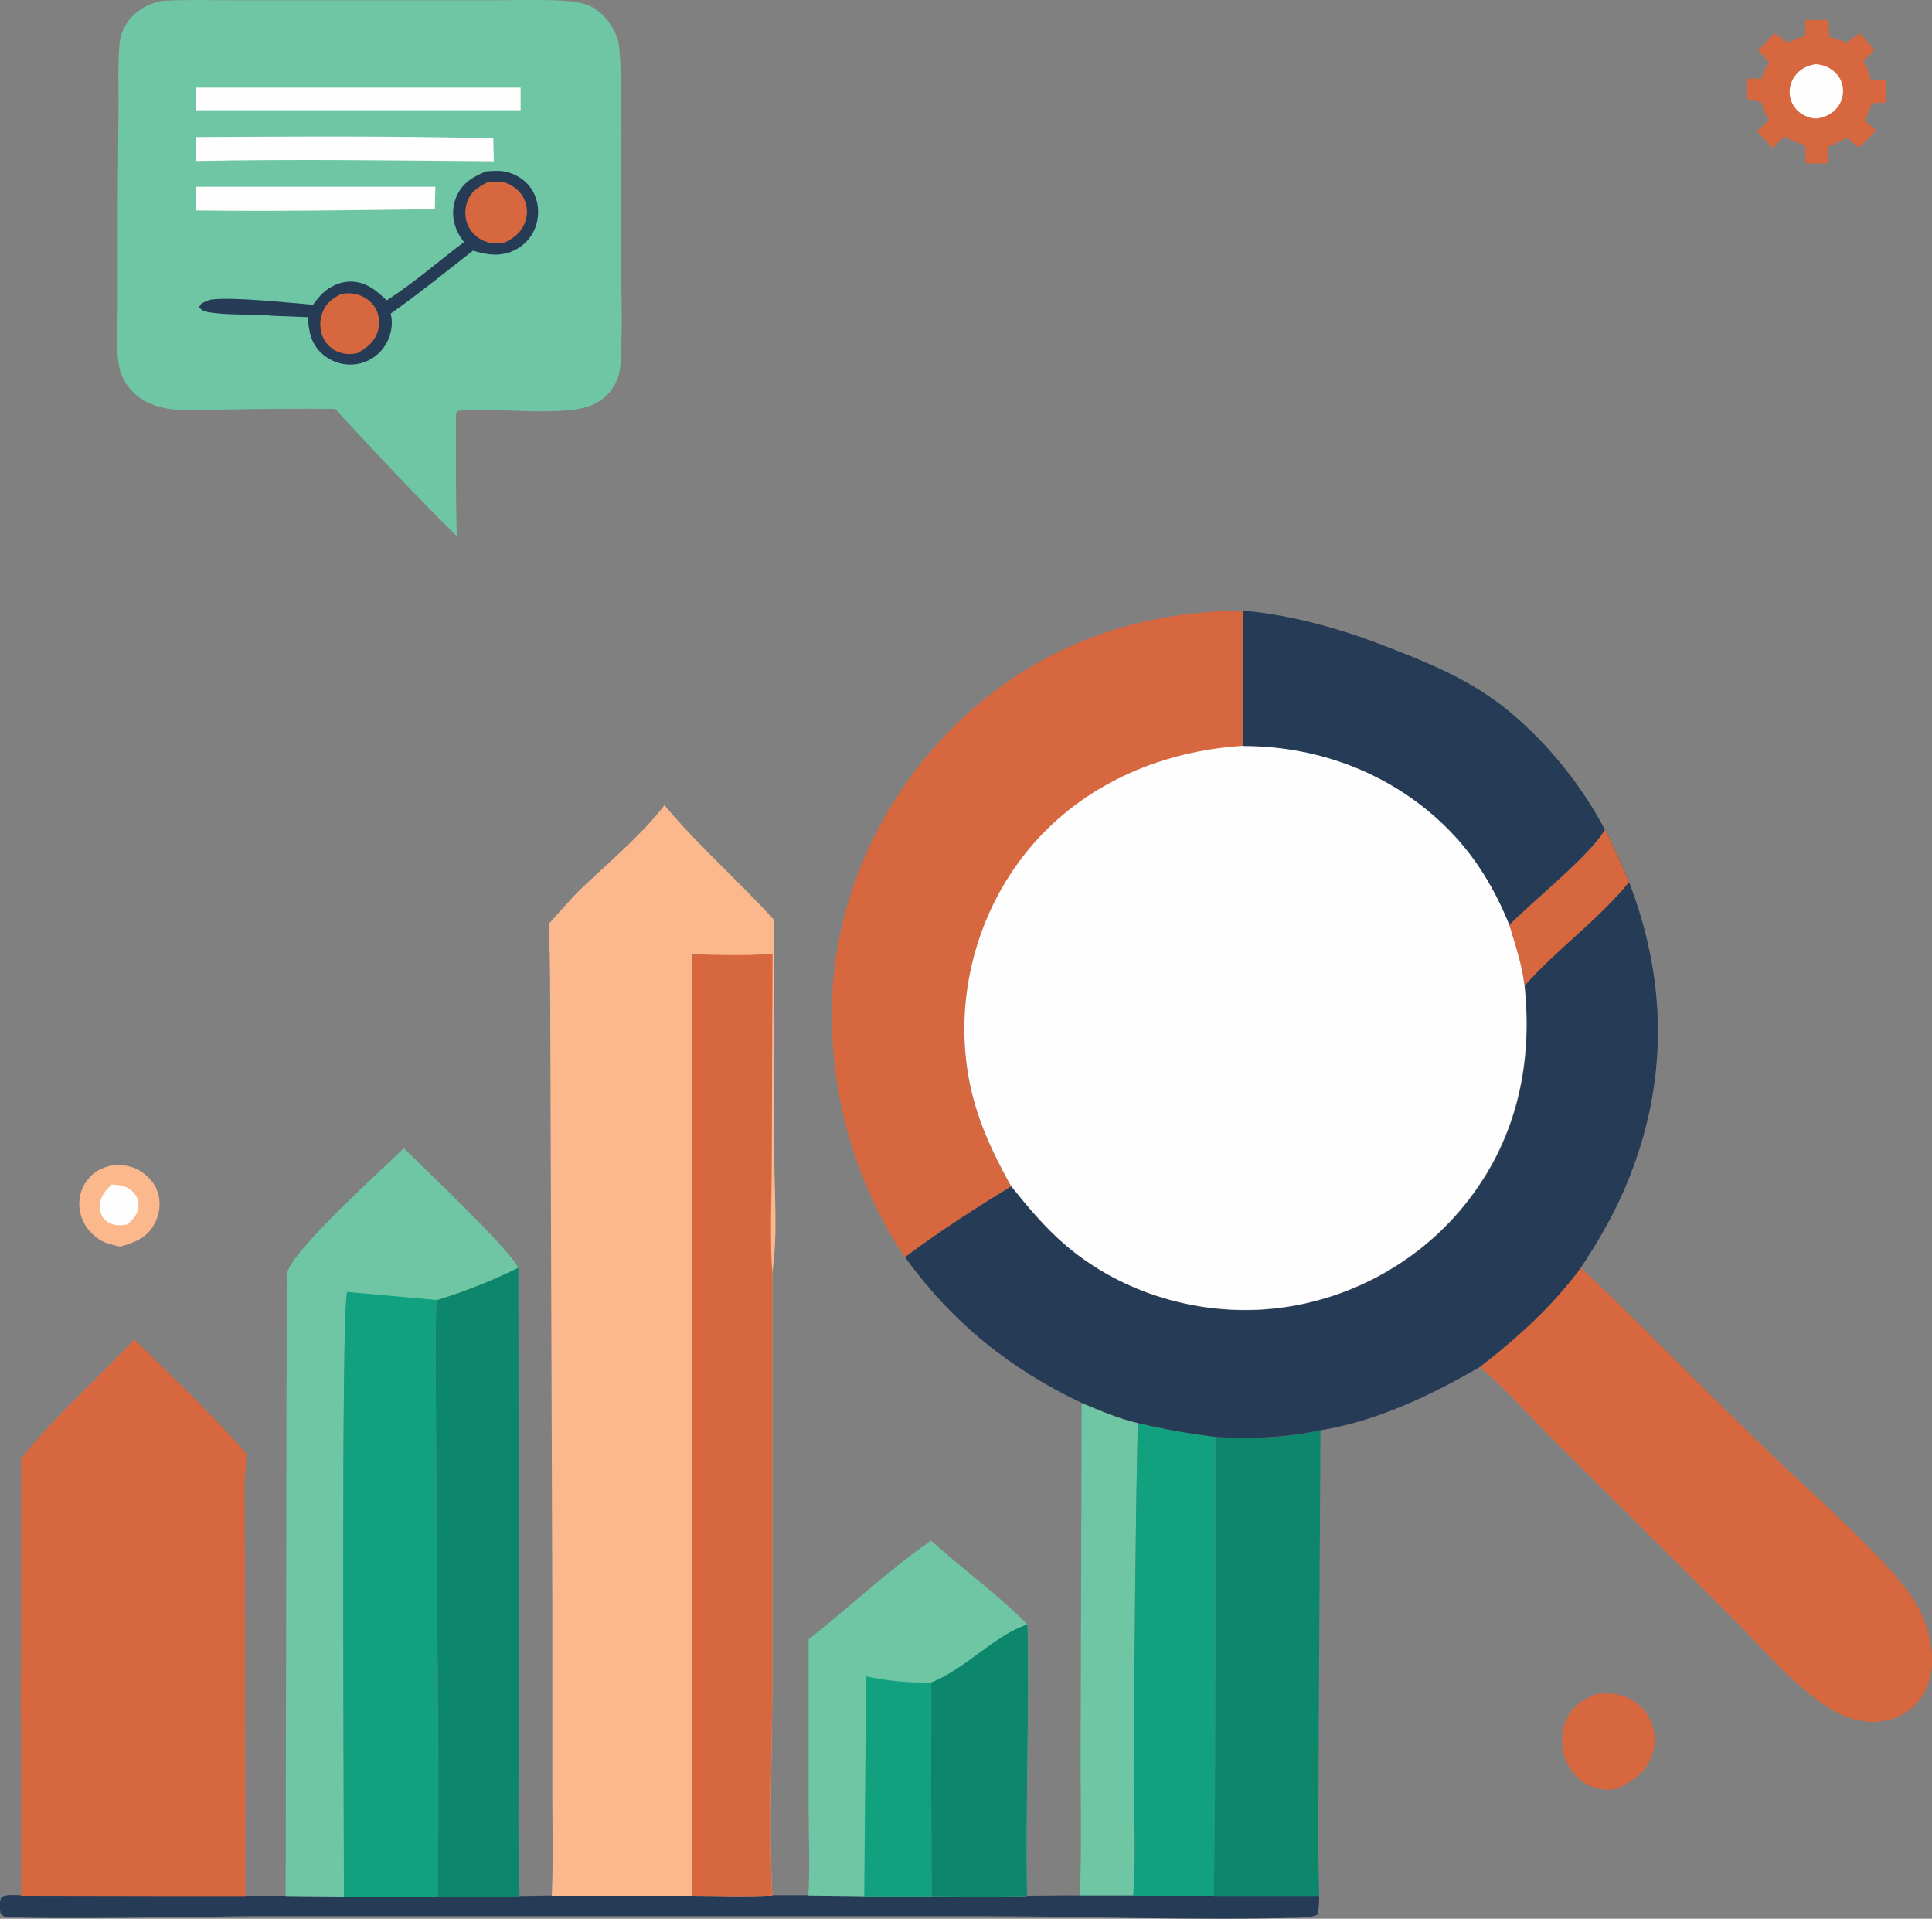 <?xml version="1.0" encoding="UTF-8"?>
<svg id="a" data-name="Layer 1" xmlns="http://www.w3.org/2000/svg" viewBox="0 0 75 74.48">
  <rect x="0" y="0" width="75" height="74.48" fill="#808080" stroke="none"/>
  <defs>
    <style>
      .b {
        fill: #263b56;
      }

      .c {
        fill: #0d876b;
      }

      .d {
        fill: #fcb88d;
      }

      .e {
        fill: #d7673f;
      }

      .f {
        fill: #6ec6a4;
      }

      .g {
        fill: #12a17e;
      }

      .h {
        fill: #fefefe;
      }
    </style>
  </defs>
  <path class="d" d="m4.56,45.21c.25.02.48.05.71.15.4.19.73.52.86.94.13.43.06.89-.17,1.27-.3.51-.75.66-1.29.82-.29-.06-.57-.12-.82-.28-.37-.24-.65-.62-.74-1.06-.09-.43,0-.88.27-1.23.31-.41.69-.55,1.19-.62Z"/>
  <path class="h" d="m4.31,45.98c.29.01.59.04.81.25.16.15.26.31.26.54,0,.34-.2.54-.43.76-.31.04-.58.07-.84-.15-.18-.15-.23-.33-.23-.55-.01-.37.2-.59.44-.84Z"/>
  <path class="e" d="m61.98,65.75c.29-.02.57-.03.85.03.48.1.93.43,1.17.86.25.44.3.98.14,1.46-.22.67-.71,1.02-1.32,1.31-.33.09-.62.08-.94-.03-.48-.16-.85-.51-1.06-.97-.23-.51-.25-1.11-.03-1.62.24-.56.64-.82,1.19-1.04Z"/>
  <path class="f" d="m11.14,49.81c0-.11-.01-.24,0-.35.07-.81,3.69-4.06,4.54-4.89.86.86,3.98,3.79,4.45,4.65-1.01.5-2.1.93-3.17,1.26l-3.46-.31c-.75-.18-1.58-.22-2.34-.35Z"/>
  <path class="f" d="m41.99,54.46c.7.3,1.43.61,2.18.78-.1,4.35-.12,8.71-.16,13.06-.02,1.74.11,3.55-.02,5.29h-2.07c.08-1.94.02-3.9.03-5.84l.04-13.29Z"/>
  <path class="b" d="m.82,73.58h5.66s3.05.01,3.05.01h1.56s2.26.02,2.26.02h3.64c1.06.01,2.12.02,3.18-.01l1.25-.02h5.46c1.03,0,2.07.04,3.1-.01h1.4s2.17.02,2.17.02h2.61c1.24.01,2.48.03,3.71,0,.68,0,1.37-.02,2.05-.01h2.07s3.13.01,3.13.01h4.09c0,.26-.01.48-.06.73-.25.12-.54.11-.8.12-4,.11-8.05-.05-12.05-.06H9.57c-.96.02-9.17.15-9.43,0-.05-.03-.08-.07-.12-.11-.04-.25-.05-.38.03-.63.2-.11.53-.07.76-.07Z"/>
  <path class="f" d="m11.14,49.81c.77.13,1.59.17,2.34.35-.25.49-.12,20.54-.13,23.46l-2.26-.02.04-23.79Z"/>
  <path class="g" d="m44.17,55.24c1,.24,2,.4,3.01.54-.01,5.94.03,11.88-.06,17.81h-3.13c.14-1.74,0-3.55.02-5.29.04-4.35.06-8.71.16-13.06Z"/>
  <path class="c" d="m47.19,55.78c1.38.08,2.72.04,4.07-.26l-.07,12.27c0,1.93-.04,3.88.02,5.81h-4.09c.09-5.94.05-11.89.06-17.82Z"/>
  <path class="c" d="m16.95,50.47c1.08-.33,2.17-.76,3.17-1.26l.03,16.1c0,2.76-.07,5.54.02,8.3-1.06.03-2.12.02-3.18.02.08-5.78-.05-11.59-.06-17.38,0-1.92-.05-3.85.01-5.78Z"/>
  <path class="g" d="m13.48,50.15l3.46.31c-.06,1.92-.01,3.85-.01,5.78,0,5.79.13,11.59.06,17.38h-3.64c.01-2.93-.12-22.98.13-23.47Z"/>
  <path class="e" d="m70.1.77c.29.02.59,0,.88,0,.02.22.02.44.03.66.23.07.47.14.7.22.15-.13.32-.24.47-.36.21.19.4.42.59.64l-.44.45c.16.22.22.46.3.72h.57c.02.3,0,.59,0,.88l-.54.03c-.07.23-.17.45-.28.67.16.12.3.25.45.38-.22.23-.44.45-.67.67-.16-.12-.3-.25-.45-.38-.25.13-.49.24-.75.34,0,.18.04.48-.03.64l-.07.02c-.26,0-.51,0-.77-.02,0-.23,0-.46-.01-.69-.29-.08-.55-.2-.81-.34l-.47.45c-.18-.24-.4-.45-.61-.66.18-.13.34-.28.47-.45-.14-.22-.23-.41-.28-.67l-.56-.12v-.8s.56,0,.56,0c.07-.24.15-.43.31-.63l-.44-.46c.21-.24.42-.46.65-.67.17.14.33.26.52.36.22-.1.44-.18.66-.27,0-.2,0-.41,0-.61Z"/>
  <path class="h" d="m70.49,2.49c.21.02.39.06.57.18.24.15.42.39.47.67.05.28-.01.57-.18.8-.21.28-.48.4-.81.46-.2,0-.37-.05-.55-.15-.25-.14-.43-.38-.49-.66-.07-.28,0-.57.15-.8.2-.3.48-.44.83-.5Z"/>
  <path class="f" d="m36.15,59.81c1.23,1.11,2.58,2.07,3.74,3.26.07,3.51-.08,7.02-.02,10.53-1.24.04-2.47.02-3.71.01h-2.61s-2.17-.03-2.17-.03c.07-1.13.01-2.3.01-3.44v-6.5c1.59-1.26,3.09-2.68,4.76-3.84Z"/>
  <path class="g" d="m33.62,65.07c.83.18,1.68.26,2.52.24l.02,8.3h-2.61s.07-8.54.07-8.54Z"/>
  <path class="c" d="m39.89,63.07c.07,3.51-.08,7.02-.02,10.53-1.24.04-2.47.02-3.71.01l-.02-8.3c1.31-.5,2.51-1.87,3.75-2.25Z"/>
  <path class="e" d="m61.37,49.21c2.46,2.32,4.8,4.75,7.23,7.09,1.53,1.48,4.44,4.02,5.56,5.6.51.72.82,1.58.84,2.47.01.67-.17,1.32-.65,1.8-.44.45-1.05.68-1.68.67-.7-.02-1.34-.3-1.9-.69-1.32-.92-2.45-2.27-3.58-3.41l-6.73-6.69c-1-.98-1.94-2.09-3.01-2.98,1.46-1.14,2.8-2.36,3.92-3.85Z"/>
  <path class="e" d="m35.12,48.8c-1.87-2.84-2.83-6.05-2.83-9.46,0-4.15,1.77-8.19,4.71-11.11,3.06-3.05,6.99-4.53,11.27-4.52v5.26c-3.06.18-6.03,1.41-8.09,3.73-1.93,2.17-2.91,5.09-2.72,7.98.14,2.04.81,3.61,1.79,5.38-1.39.85-2.82,1.77-4.13,2.75Z"/>
  <path class="e" d="m.81,56.63c1.31-1.65,2.96-3.11,4.41-4.64,1.46,1.45,2.99,2.88,4.34,4.43,0,.34-.03.68-.06,1.03l.03,16.15h-3.05s-5.66-.01-5.66-.01v-6.45c-.04-1.12,0-2.26,0-3.38v-7.12Z"/>
  <path class="b" d="m62.31,32.2c.34.67.64,1.35.93,2.04,1.56,4.05,1.51,8.15-.27,12.13-.45,1-1,1.93-1.6,2.84-1.11,1.5-2.45,2.71-3.92,3.85-1.91,1.11-3.99,2.1-6.19,2.46-1.36.29-2.69.34-4.07.26-1.02-.13-2.01-.3-3.01-.54-.75-.17-1.47-.49-2.18-.78-2.82-1.33-5.04-3.14-6.87-5.66,1.31-.98,2.73-1.9,4.13-2.75.66.83,1.34,1.64,2.16,2.33,2.18,1.84,5.12,2.7,7.95,2.43,2.9-.28,5.62-1.73,7.46-3.99,2.02-2.47,2.69-5.43,2.36-8.55-.09-.8-.36-1.59-.59-2.36.9-.92,3.18-2.74,3.72-3.71Z"/>
  <path class="e" d="m62.31,32.2c.34.67.64,1.35.93,2.04-1.21,1.49-2.8,2.6-4.06,4.03-.09-.8-.36-1.59-.59-2.36.9-.92,3.18-2.74,3.72-3.71Z"/>
  <path class="d" d="m25.79,31.25c1.32,1.58,2.89,2.95,4.27,4.47v9.18c0,1.43.14,3.09-.08,4.5v16.01c0,2.7-.14,5.47,0,8.17-1.03.05-2.07.01-3.1.01h-5.46c.06-1.36.02-2.73.02-4.08v-7.29s-.08-23.1-.08-23.1c0-.71-.01-1.42-.02-2.14-.04-.36-.03-.74-.04-1.11.35-.41.73-.81,1.09-1.21,1.12-1.09,2.46-2.18,3.41-3.41Z"/>
  <path class="e" d="m26.85,37.04c1.04.03,2.11.07,3.14-.02l-.03,8.09c0,1.42-.08,2.88.02,4.29v16.01c0,2.7-.14,5.47,0,8.17-1.03.05-2.07.01-3.1.01l-.03-36.55Z"/>
  <path class="b" d="m57.54,26.85c-1.27-.81-2.69-1.36-4.11-1.9-1.35-.51-2.77-.91-4.2-1.13-.32-.05-.64-.09-.96-.11v5.26c2.98,0,5.85,1.11,7.95,3.24,1.05,1.06,1.81,2.33,2.36,3.7.9-.92,3.18-2.74,3.72-3.71-.9-1.7-2.13-3.24-3.6-4.49-.37-.32-.76-.6-1.17-.86Z"/>
  <path class="h" d="m48.28,28.96c2.97,0,5.84,1.11,7.95,3.24,1.05,1.06,1.81,2.33,2.36,3.7.23.77.5,1.56.59,2.36.33,3.12-.35,6.08-2.36,8.55-1.84,2.26-4.56,3.71-7.46,3.99-2.83.27-5.77-.59-7.95-2.43-.82-.69-1.49-1.5-2.16-2.33-.98-1.76-1.65-3.33-1.79-5.38-.19-2.89.79-5.81,2.72-7.98,2.06-2.32,5.03-3.55,8.1-3.73Z"/>
  <path class="f" d="m6.32.03c.93-.05,1.87-.02,2.81-.02h5.04s4.88,0,4.88,0c.9,0,1.81-.03,2.7.01.38.02.85.06,1.19.23.49.24.9.8,1.05,1.32.22.76.1,6.31.1,7.56,0,1.57.11,3.55-.01,5.07-.02.27-.09.5-.22.74-.23.42-.6.7-1.06.85-.92.3-3.03.12-4.07.12-.32,0-.67-.03-.98.05l-.05.13c0,1.57-.01,3.15.03,4.72-1.62-1.6-3.18-3.26-4.72-4.94-1.35-.01-2.7,0-4.05.02-.73.01-1.52.08-2.25,0-.38-.04-.75-.14-1.08-.32-.45-.25-.86-.72-.98-1.23-.17-.72-.08-1.65-.08-2.39v-3.92s.03-4.04.03-4.04c0-.75-.03-1.53.04-2.27.03-.3.11-.55.27-.8.33-.51.83-.78,1.41-.9Z"/>
  <path class="h" d="m7.59,7.25h9.31s-.02.87-.02.87c-3.09.04-6.19.09-9.28.05v-.92Z"/>
  <path class="h" d="m7.59,5.32c3.85-.02,7.71-.05,11.56.05l.02.89c-3.86-.03-7.72-.09-11.58-.01v-.93Z"/>
  <path class="h" d="m7.6,3.4h12.61s0,.88,0,.88H7.6s0-.88,0-.88Z"/>
  <path class="b" d="m18.9,6.65c.28-.02.56-.04.83.04.41.12.77.38.97.76.21.39.24.85.12,1.27-.13.43-.42.78-.82.98-.55.28-1.08.2-1.64.03-1.06.83-2.1,1.67-3.19,2.44.01.06.02.12.03.19.05.46-.1.9-.4,1.25-.28.32-.69.52-1.12.54-.43.02-.86-.13-1.18-.42-.44-.41-.51-.86-.55-1.42l-1.33-.05c-.84-.09-1.73,0-2.56-.15-.16-.03-.24-.06-.33-.2l.08-.12c.14-.08.28-.15.45-.17.89-.09,2.92.13,3.89.21.09-.12.18-.24.28-.35.29-.32.71-.54,1.15-.55.61-.01,1.03.34,1.43.73,1.05-.67,2-1.51,3-2.26-.11-.16-.22-.31-.29-.49-.17-.41-.18-.87,0-1.28.23-.54.67-.79,1.19-.99Z"/>
  <path class="e" d="m13.24,11.41c.16-.02.33-.04.49-.01.32.05.62.23.8.49.18.27.23.6.15.92-.12.45-.42.68-.81.9-.2.04-.38.05-.58,0-.3-.07-.56-.26-.71-.53-.16-.3-.19-.65-.09-.97.13-.42.38-.6.75-.8Z"/>
  <path class="e" d="m18.94,7.07c.23-.02.48-.05.7.03.3.11.57.33.71.63.14.3.14.63.02.93-.16.4-.44.59-.81.77-.22.01-.43.03-.64-.03-.32-.09-.59-.32-.74-.62-.14-.29-.15-.63-.05-.93.15-.42.43-.59.81-.78Z"/>
</svg>